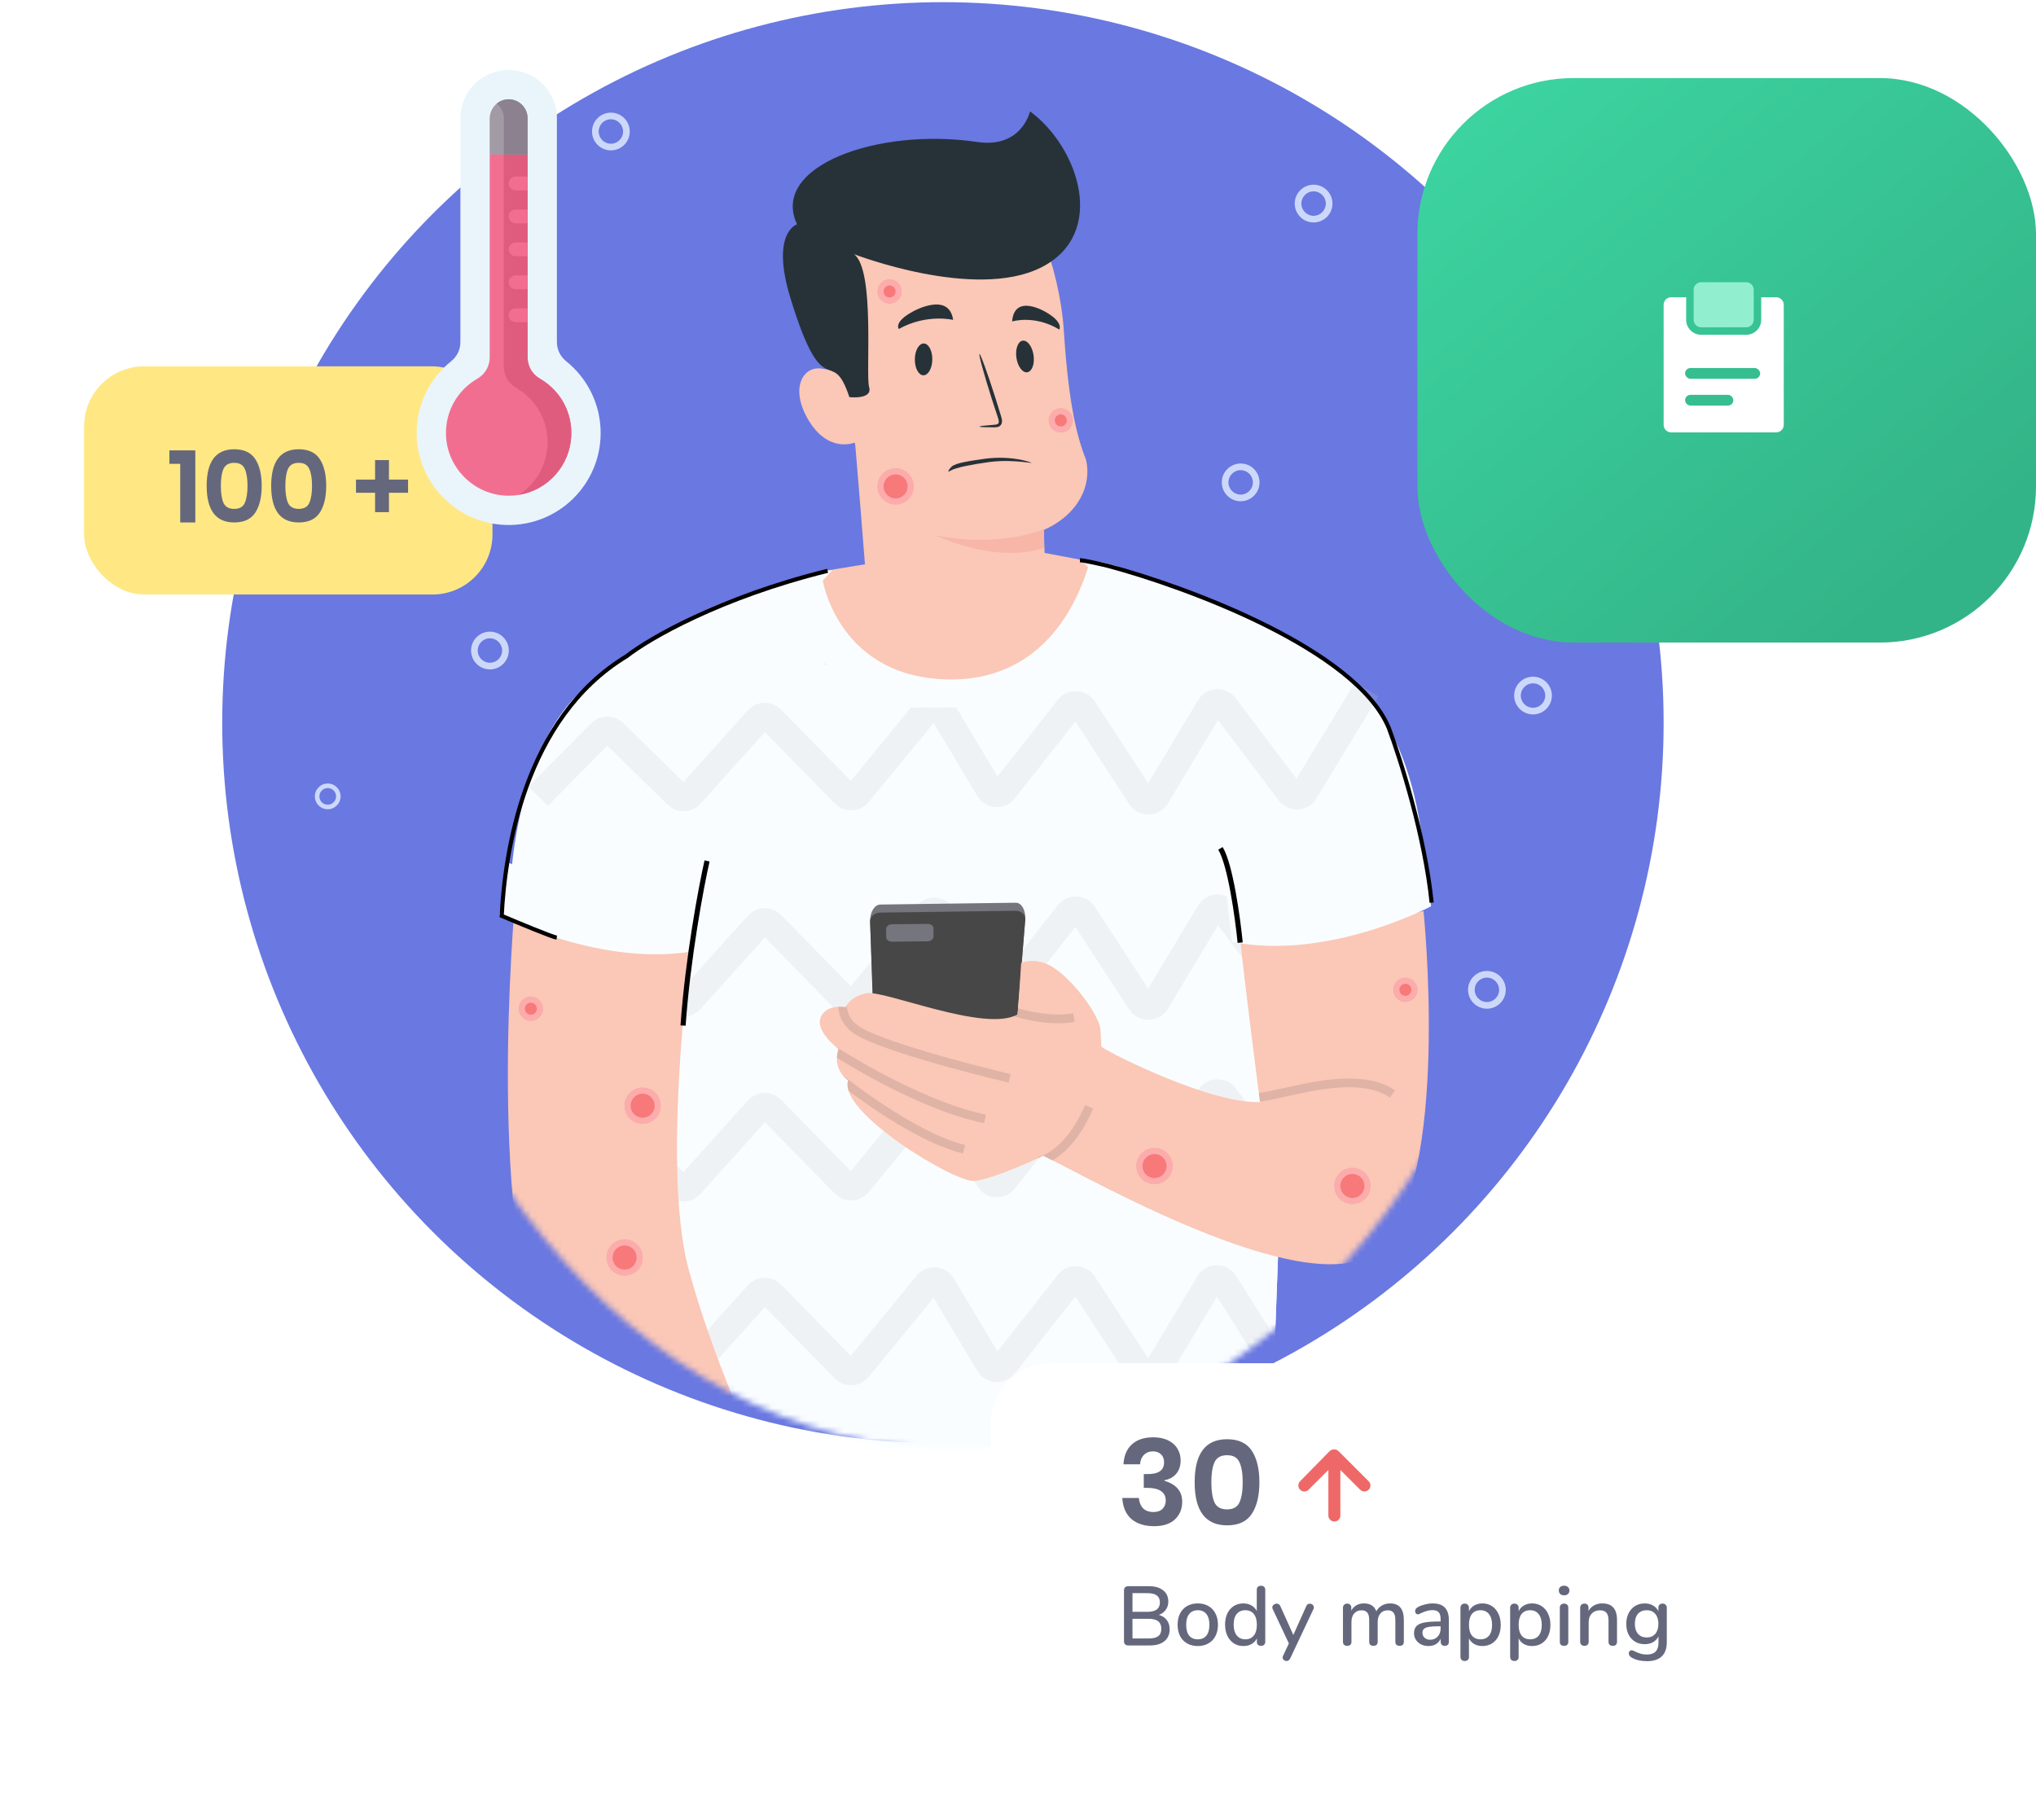 <svg width="339" height="303" viewBox="0 0 339 303" fill="none" xmlns="http://www.w3.org/2000/svg">
<circle cx="157" cy="120.361" r="120" fill="#6A78E1"/>
<mask id="mask0" mask-type="alpha" maskUnits="userSpaceOnUse" x="62" y="15" width="194" height="227">
<path d="M255.854 125.498C255.854 186.091 212.506 241.361 159.033 241.361C105.56 241.361 62.212 186.091 62.212 125.498C62.212 64.906 105.56 15.786 159.033 15.786C212.506 15.786 255.854 64.906 255.854 125.498Z" fill="#C4C4C4"/>
</mask>
<g mask="url(#mask0)">
<path d="M142.069 70.873C142.225 70.9 144.325 97.865 144.325 97.865C144.325 97.865 156.93 115.65 167.294 112.155C173.597 110.031 174.174 98.597 174.174 98.597L173.299 75.092L142.069 70.873Z" fill="#FBC7B6"/>
<path d="M170.916 33.276C170.916 33.276 176.373 43.199 177.149 55.292C177.923 67.387 179.356 72.855 180.839 76.607C182.411 83.71 175.15 90.978 162.912 89.64C150.673 88.304 146.057 82.051 142.28 73.704C142.28 73.704 137.849 75.596 134.489 69.741C131.501 64.532 133.757 60.844 136.899 61.393C140.046 61.943 140.046 61.943 140.046 61.943C140.046 61.943 134.296 44.122 139.979 38.228C145.663 32.335 165.924 26.371 170.916 33.276Z" fill="#FBC7B6"/>
<path d="M141.424 66.133C141.424 66.133 145.33 66.573 144.713 64.464C144.095 62.356 145.741 44.952 142.201 42.328C142.201 42.328 162.257 50.086 173.322 44.551C184.387 39.017 179.706 24.616 171.506 18.542C171.506 18.542 170.132 24.748 162.702 23.642C146.203 21.185 128.154 27.667 132.711 37.356C132.711 37.356 128.243 38.691 131.632 49.718C137.24 67.969 138.438 57.106 141.424 66.133Z" fill="#263238"/>
<path d="M153.743 62.493C152.94 62.478 152.304 61.281 152.323 59.818C152.342 58.355 153.009 57.181 153.813 57.196C154.616 57.211 155.252 58.408 155.233 59.871C155.214 61.334 154.547 62.508 153.743 62.493Z" fill="#263238"/>
<path d="M171.039 61.99C170.251 62.1 169.443 61.011 169.235 59.558C169.027 58.105 169.498 56.838 170.286 56.728C171.074 56.619 171.882 57.708 172.09 59.161C172.298 60.614 171.828 61.881 171.039 61.99Z" fill="#263238"/>
<path d="M158.701 53.269C158.701 53.269 154.305 52.189 149.654 54.782C149.654 54.782 148.731 53.615 152.04 51.854C152.04 51.854 157.995 48.487 158.701 53.269Z" fill="#263238"/>
<path d="M168.521 53.531C168.521 53.531 172.252 52.371 176.38 54.875C176.38 54.875 177.118 53.694 174.185 51.995C174.185 51.995 168.897 48.741 168.521 53.531Z" fill="#263238"/>
<path d="M163.095 71.037C163.092 70.954 163.999 70.847 165.467 70.739C165.839 70.721 166.192 70.667 166.268 70.418C166.369 70.156 166.236 69.749 166.08 69.309C165.781 68.397 165.469 67.441 165.14 66.44C163.84 62.353 162.92 59.003 163.085 58.952C163.249 58.901 164.437 62.17 165.738 66.255C166.049 67.262 166.348 68.223 166.631 69.141C166.748 69.569 166.963 70.058 166.745 70.6C166.63 70.872 166.348 71.058 166.108 71.107C165.867 71.168 165.66 71.16 165.476 71.162C164.006 71.161 163.095 71.119 163.095 71.037Z" fill="#263238"/>
<path d="M125.022 237.929C125.022 237.929 46.95 225.758 28.299 259.415C11.054 290.534 62.53 346.988 84.532 357.447C84.532 357.447 92.099 360.133 103.186 351.199C110.406 345.381 109.825 334.334 109.825 334.334C104.592 317.326 82.89 282.869 82.89 282.869C93.96 282.433 139.167 282.713 155.435 287.119C178.166 293.275 204.58 313.778 196.452 371.01C188.284 428.519 179.515 456.904 182.112 465.425C182.112 465.425 182.46 470.543 197.438 476.354C205.831 479.61 215.031 477.435 215.031 477.435C237.337 458.712 255.83 393.823 255.854 353.609C255.891 291.42 209.598 236.408 209.598 236.408L125.022 237.929Z" fill="#8C5B78"/>
<path d="M221.925 110.57C208.431 101.563 194.714 98.091 184.418 93.915C180.868 103.766 168.763 116.322 158.581 116.148C152.753 116.048 143.693 113.61 139.305 109.549C137.08 107.49 133.85 99.472 133 96.35C121.221 99.309 110.849 103.388 97.72 114.233C84.571 125.095 84.775 151.663 84.775 151.663L237.347 149.554C237.347 149.554 238.573 121.682 221.925 110.57Z" fill="#F9FDFF"/>
<path d="M89.607 132.588L100.031 122.037C100.617 121.445 101.571 121.436 102.167 122.019L112.769 132.387C113.385 132.989 114.378 132.958 114.954 132.317L126.214 119.793C126.799 119.142 127.811 119.121 128.423 119.746L140.628 132.217C141.258 132.861 142.309 132.815 142.881 132.119L154.383 118.108C155.048 117.298 156.315 117.393 156.853 118.292L164.687 131.395C165.231 132.306 166.519 132.389 167.176 131.557L177.927 117.934C178.568 117.121 179.818 117.177 180.384 118.044L189.935 132.679C190.546 133.615 191.926 133.589 192.501 132.631L201.433 117.756C201.986 116.835 203.294 116.767 203.941 117.624L214.719 131.931C215.363 132.786 216.667 132.721 217.223 131.807L227.576 114.773" stroke="#C4C4C4" stroke-opacity="0.19" stroke-width="4.543"/>
<path d="M144.738 93.848L136.851 95.141V104.266L137.262 110.589L144.738 114.423L162.095 117.129L181.709 106.431L183.299 93.848L172.885 91.871L144.738 93.848Z" fill="#FBC7B6"/>
<path d="M101.74 233.842C101.74 233.842 116.676 235.983 124.572 238.199C144.868 243.893 174.678 276.572 211.755 237.445L215.089 147.021L104.6 148.635C103.603 148.636 104.839 215.793 101.74 233.842Z" fill="#F9FDFF"/>
<path d="M214.042 175.413L207.347 151.693L204.199 139.512L201.412 140.478C201.412 140.478 200.643 162.171 196.64 165.208C192.637 168.244 132.23 169.721 125.19 164.2C118.151 158.679 120.895 141.773 120.895 141.773H119.284L116.225 152.218C116.225 152.218 109.484 156.826 108.518 158.839C108.065 159.783 106.034 167.086 104.046 174.506C103.937 188.954 103.749 206.63 103.045 219.69C103.542 224.437 104.055 229.406 104.55 234.257C109.258 234.989 118.796 236.574 124.572 238.195C144.868 243.889 174.678 276.57 211.755 237.444L214.042 175.413Z" fill="#F9FDFF"/>
<path d="M87.135 167.751L100.034 156.113C100.628 155.577 101.536 155.596 102.107 156.155L112.769 166.582C113.385 167.184 114.378 167.152 114.954 166.511L126.215 153.987C126.799 153.337 127.811 153.315 128.423 153.94L140.628 166.411C141.259 167.055 142.309 167.01 142.881 166.313L154.383 152.303C155.048 151.493 156.315 151.587 156.853 152.487L164.687 165.59C165.232 166.5 166.519 166.583 167.176 165.751L177.927 152.128C178.569 151.315 179.818 151.371 180.384 152.239L189.935 166.873C190.546 167.81 191.926 167.784 192.502 166.825L201.433 151.95C201.986 151.03 203.295 150.961 203.941 151.819L214.719 166.126C215.363 166.981 216.667 166.916 217.223 166.001L227.577 148.968" stroke="#C4C4C4" stroke-opacity="0.19" stroke-width="4.543"/>
<path d="M87.135 198.525L100.034 186.887C100.628 186.352 101.536 186.37 102.107 186.929L112.769 197.356C113.385 197.958 114.378 197.926 114.954 197.286L126.215 184.761C126.799 184.111 127.811 184.09 128.423 184.715L140.628 197.185C141.259 197.83 142.309 197.784 142.881 197.087L154.383 183.077C155.048 182.267 156.315 182.361 156.853 183.261L164.687 196.364C165.232 197.274 166.519 197.358 167.176 196.525L177.927 182.902C178.568 182.09 179.818 182.146 180.384 183.013L189.935 197.648C190.546 198.584 191.926 198.558 192.501 197.6L201.433 182.725C201.986 181.804 203.294 181.735 203.941 182.593L214.719 196.9C215.363 197.755 216.667 197.69 217.223 196.775L227.577 179.742" stroke="#C4C4C4" stroke-opacity="0.19" stroke-width="4.543"/>
<path d="M101.09 216.71L112.769 228.132C113.385 228.734 114.378 228.702 114.954 228.061L126.215 215.537C126.799 214.887 127.811 214.865 128.423 215.49L140.628 227.961C141.259 228.605 142.309 228.559 142.881 227.863L154.383 213.853C155.048 213.043 156.315 213.137 156.853 214.037L164.687 227.14C165.232 228.05 166.519 228.133 167.176 227.301L177.927 213.678C178.569 212.865 179.818 212.921 180.384 213.788L189.935 228.423C190.546 229.359 191.926 229.334 192.502 228.375L201.32 213.688C201.901 212.72 203.3 212.706 203.901 213.662L211.461 225.697" stroke="#C4C4C4" stroke-opacity="0.19" stroke-width="4.543"/>
<path d="M169.109 150.323L146.602 150.624C145.648 150.637 144.905 151.758 144.872 153.275L145.995 183.885C146.021 184.637 146.741 185.218 147.631 185.206L166.463 184.954C167.353 184.942 168.1 184.341 168.162 183.588L170.716 152.964C170.753 151.464 170.063 150.31 169.109 150.323Z" fill="#75757D"/>
<path d="M169.078 151.663L146.572 151.965C145.618 151.977 144.842 152.663 144.87 153.469L145.965 185.225C145.991 185.977 147.143 185.969 148.033 185.957L165.995 185.937C166.885 185.925 168.07 185.681 168.131 184.928L170.711 153.122C170.776 152.315 170.032 151.65 169.078 151.663Z" fill="#474747"/>
<path d="M154.428 153.844L148.559 153.904C148.004 153.91 147.549 154.252 147.549 154.663L147.544 156.07C147.543 156.482 147.996 156.814 148.55 156.808L154.419 156.748C154.973 156.742 155.429 156.401 155.43 155.989L155.434 154.582C155.436 154.171 154.983 153.839 154.428 153.844Z" fill="#75757D"/>
<path d="M136.99 96.687C136.99 96.687 139.705 113.14 158.396 113.14C175.058 113.14 179.987 98.08 181.137 94.595C181.277 94.171 179.663 93.287 179.663 93.287C184.594 93.141 189.095 95.555 189.095 95.555C189.095 95.555 187.502 112.214 169.869 117.13C166.811 117.983 159.588 117.803 155.491 117.801C151.682 117.799 152.062 118.031 149.196 117.267C132.149 112.723 130.612 96.96 130.612 96.96L135.394 95.349L138.595 94.952L136.99 96.687Z" fill="#F9FDFF"/>
<path d="M184.149 174.877C183.653 174.543 183.38 174.319 183.38 174.319C183.38 174.319 183.38 174.319 183.24 171.589C183.1 168.859 177.646 161.712 174.002 160.404C171.721 159.586 170.026 160.343 170.026 160.343C169.871 163.149 169.431 168.917 169.431 168.917C164.023 172.042 147.077 164.743 144.221 165.399C141.349 166.06 140.832 167.718 140.832 167.718C140.832 167.718 137.915 167.117 136.775 169.138C135.412 171.554 139.615 174.682 139.615 174.682C138.466 178.13 141.215 179.899 141.215 179.899C139.457 185.172 158.952 196.926 162.197 196.655C165.443 196.385 173.691 192.464 173.691 192.464C173.691 192.464 174.156 192.702 174.985 193.098C180.428 188.716 183.871 182.157 184.149 174.877Z" fill="#FBC7B6"/>
<path d="M237.02 151.692C224.847 154.882 206.749 154.776 206.413 154.776C206.078 154.776 209.794 183.519 209.794 183.519C201.777 183.845 185.517 175.76 183.38 174.319C181.217 181.349 181.434 187.509 174.677 192.95C181.79 196.35 219.597 218.057 229.864 207.789C241.618 196.036 237.02 151.692 237.02 151.692Z" fill="#FBC7B6"/>
<path d="M176.127 170.39C177.066 170.39 178.018 170.32 178.947 170.148L178.684 168.724C175.307 169.348 171.475 168.479 169.507 167.913C169.461 168.53 169.431 168.917 169.431 168.917C169.233 169.032 169.015 169.128 168.787 169.216C170.295 169.673 173.137 170.39 176.127 170.39Z" fill="#263238" fill-opacity="0.13"/>
<path d="M168.262 178.86C168.083 178.818 150.333 174.637 143.943 171.447C141.419 170.187 140.992 168.445 140.999 167.383C140.877 167.585 140.833 167.719 140.833 167.719C140.833 167.719 140.286 167.607 139.573 167.643C139.636 169.115 140.308 171.251 143.296 172.743C149.836 176.007 167.196 180.097 167.932 180.27L168.262 178.86Z" fill="#263238" fill-opacity="0.13"/>
<path d="M163.858 187.026L164.148 185.607C154.549 183.646 142.859 176.639 139.167 174.317C139.435 174.546 139.616 174.682 139.616 174.682C139.44 175.21 139.364 175.694 139.347 176.143C143.874 178.94 154.634 185.142 163.858 187.026Z" fill="#263238" fill-opacity="0.13"/>
<path d="M141.216 179.9C141.043 180.419 141.082 181.002 141.285 181.629C144.985 184.427 153.311 190.289 160.321 192.083L160.68 190.68C152.029 188.467 140.817 179.444 140.301 179.025C140.762 179.603 141.216 179.9 141.216 179.9Z" fill="#263238" fill-opacity="0.13"/>
<path d="M182.006 184.59L180.672 184.026C177.412 191.737 172.883 192.693 172.838 192.702L172.865 192.848C173.384 192.611 173.693 192.464 173.693 192.464C173.693 192.464 174.05 192.648 174.698 192.96C174.862 193.039 175.048 193.13 175.244 193.227C177.106 192.128 179.831 189.734 182.006 184.59Z" fill="#263238" fill-opacity="0.13"/>
<path d="M231.441 182.763L232.259 181.568C227.27 178.146 219.174 179.969 213.816 181.176C212.122 181.557 210.606 181.899 209.597 181.986C209.692 182.721 209.756 183.221 209.782 183.42C210.877 183.32 212.327 182.995 214.135 182.588C219.246 181.437 226.97 179.697 231.441 182.763Z" fill="#263238" fill-opacity="0.13"/>
<path d="M238.278 150.913L237.302 142.058C237.302 142.058 222.634 148.409 204.2 148.842L205.105 156.837C221.147 160.024 238.278 150.913 238.278 150.913Z" fill="#F9FDFF"/>
<path d="M86.015 147.021C86.015 147.021 81.026 197.153 89.521 221.694C98.095 246.462 124.407 274.129 124.407 274.129L140.34 269.998C140.34 269.998 122.281 239.332 114.671 211.406C109.717 193.227 115.765 151.691 115.765 151.691L86.015 147.021Z" fill="#FBC7B6"/>
<path d="M83.174 152.315L84.775 143.717C84.775 143.717 99.584 149.352 118.019 149.785L116.347 158.239C100.304 161.426 83.174 152.315 83.174 152.315Z" fill="#F9FDFF"/>
<path d="M173.843 88.085C173.843 88.085 166.976 91.287 155.786 89.167C155.786 89.167 165.833 93.975 173.843 91.208L173.843 88.085Z" fill="#F7B6A8"/>
<path d="M117.725 143.361C116.729 147.786 114.535 159.464 113.731 170.774" stroke="black" stroke-width="0.855"/>
<path d="M206.493 156.97C206.088 152.868 204.865 143.985 203.207 141.272" stroke="black" stroke-width="0.855"/>
<path d="M137.798 95.052C119.871 99.477 108.015 106.377 104.328 109.274C87.177 119.661 84.051 142.166 83.536 152.507C86.286 153.676 91.969 156.037 92.699 156.135" stroke="black" stroke-width="0.684"/>
<path d="M238.371 150.31C237.254 139.234 233.151 126.3 231.238 121.218C225.81 108.167 197.795 97.783 184.466 94.222C183.166 93.911 180.415 93.29 179.81 93.29" stroke="black" stroke-width="0.684"/>
</g>
<path d="M163.924 76.401C164.482 76.322 165.069 76.269 165.669 76.244C167.869 76.153 169.542 76.459 170.159 76.595C170.986 76.774 171.513 76.957 171.807 77.088C171.657 77.073 171.485 77.052 171.309 77.032C170.188 76.9 168.491 76.702 166.507 76.784C165.82 76.812 165.146 76.873 164.504 76.966C161.691 77.369 159.207 77.844 158.332 78.338C158.184 78.422 158.022 78.513 157.897 78.574C157.897 78.419 158.013 78.105 158.477 77.689C159.144 77.074 161.554 76.744 163.924 76.401Z" fill="#263238"/>
<path opacity="0.8" fill-rule="evenodd" clip-rule="evenodd" d="M218.717 31.864C217.594 31.864 216.682 32.777 216.682 33.9C216.682 35.022 217.594 35.935 218.717 35.935C219.838 35.935 220.752 35.022 220.752 33.9C220.752 32.777 219.838 31.864 218.717 31.864ZM218.717 37.042C216.984 37.042 215.575 35.631 215.575 33.9C215.575 32.166 216.984 30.756 218.717 30.756C220.45 30.756 221.859 32.166 221.859 33.9C221.859 35.631 220.45 37.042 218.717 37.042Z" fill="#E5F0FF"/>
<path opacity="0.8" fill-rule="evenodd" clip-rule="evenodd" d="M101.716 19.863C100.593 19.863 99.681 20.777 99.681 21.899C99.681 23.022 100.593 23.934 101.716 23.934C102.837 23.934 103.751 23.022 103.751 21.899C103.751 20.777 102.837 19.863 101.716 19.863ZM101.716 25.041C99.983 25.041 98.574 23.631 98.574 21.899C98.574 20.165 99.983 18.756 101.716 18.756C103.449 18.756 104.858 20.165 104.858 21.899C104.858 23.631 103.449 25.041 101.716 25.041Z" fill="#E5F0FF"/>
<path opacity="0.8" fill-rule="evenodd" clip-rule="evenodd" d="M206.574 78.29C205.451 78.29 204.539 79.204 204.539 80.326C204.539 81.449 205.451 82.361 206.574 82.361C207.695 82.361 208.609 81.449 208.609 80.326C208.609 79.204 207.695 78.29 206.574 78.29ZM206.574 83.469C204.841 83.469 203.432 82.058 203.432 80.326C203.432 78.593 204.841 77.183 206.574 77.183C208.306 77.183 209.716 78.593 209.716 80.326C209.716 82.058 208.306 83.469 206.574 83.469Z" fill="#E5F0FF"/>
<path opacity="0.8" fill-rule="evenodd" clip-rule="evenodd" d="M56.076 82.939C55.309 82.939 54.687 83.562 54.687 84.328C54.687 85.094 55.309 85.717 56.076 85.717C56.841 85.717 57.465 85.094 57.465 84.328C57.465 83.562 56.841 82.939 56.076 82.939ZM56.076 86.473C54.893 86.473 53.931 85.51 53.931 84.328C53.931 83.145 54.893 82.183 56.076 82.183C57.258 82.183 58.22 83.145 58.22 84.328C58.22 85.51 57.258 86.473 56.076 86.473Z" fill="#E5F0FF"/>
<path opacity="0.8" fill-rule="evenodd" clip-rule="evenodd" d="M247.574 162.79C246.451 162.79 245.539 163.703 245.539 164.826C245.539 165.949 246.451 166.861 247.574 166.861C248.695 166.861 249.609 165.949 249.609 164.826C249.609 163.703 248.695 162.79 247.574 162.79ZM247.574 167.968C245.841 167.968 244.432 166.558 244.432 164.826C244.432 163.092 245.841 161.683 247.574 161.683C249.306 161.683 250.716 163.092 250.716 164.826C250.716 166.558 249.306 167.968 247.574 167.968Z" fill="#E5F0FF"/>
<path opacity="0.8" fill-rule="evenodd" clip-rule="evenodd" d="M81.574 106.29C80.451 106.29 79.539 107.204 79.539 108.326C79.539 109.449 80.451 110.361 81.574 110.361C82.695 110.361 83.609 109.449 83.609 108.326C83.609 107.204 82.695 106.29 81.574 106.29ZM81.574 111.469C79.841 111.469 78.432 110.058 78.432 108.326C78.432 106.593 79.841 105.183 81.574 105.183C83.306 105.183 84.716 106.593 84.716 108.326C84.716 110.058 83.306 111.469 81.574 111.469Z" fill="#E5F0FF"/>
<path opacity="0.8" fill-rule="evenodd" clip-rule="evenodd" d="M255.252 113.789C254.129 113.789 253.217 114.703 253.217 115.826C253.217 116.948 254.129 117.86 255.252 117.86C256.374 117.86 257.287 116.948 257.287 115.826C257.287 114.703 256.374 113.789 255.252 113.789ZM255.252 118.968C253.519 118.968 252.11 117.557 252.11 115.826C252.11 114.092 253.519 112.682 255.252 112.682C256.985 112.682 258.394 114.092 258.394 115.826C258.394 117.557 256.985 118.968 255.252 118.968Z" fill="#E5F0FF"/>
<circle cx="234" cy="164.825" r="2" fill="#F87979"/>
<circle cx="234" cy="164.825" r="1.5" stroke="#FFE1E1" stroke-opacity="0.5"/>
<circle cx="192.229" cy="194.172" r="3" fill="#F87979"/>
<circle cx="192.229" cy="194.172" r="2.5" stroke="#FFE1E1" stroke-opacity="0.5"/>
<circle cx="176.625" cy="70" r="2" fill="#F87979"/>
<circle cx="176.625" cy="70" r="1.5" stroke="#FFE1E1" stroke-opacity="0.5"/>
<circle cx="148.118" cy="48.532" r="2" fill="#F87979"/>
<circle cx="148.118" cy="48.532" r="1.5" stroke="#FFE1E1" stroke-opacity="0.5"/>
<circle cx="149.118" cy="81" r="3" fill="#F87979"/>
<circle cx="149.118" cy="81" r="2.5" stroke="#FFE1E1" stroke-opacity="0.5"/>
<circle cx="103.998" cy="209.403" r="3" fill="#F87979"/>
<circle cx="103.998" cy="209.403" r="2.5" stroke="#FFE1E1" stroke-opacity="0.5"/>
<circle cx="88.386" cy="167.968" r="2" fill="#F87979"/>
<circle cx="88.386" cy="167.968" r="1.5" stroke="#FFE1E1" stroke-opacity="0.5"/>
<circle cx="106.998" cy="184.121" r="3" fill="#F87979"/>
<circle cx="106.998" cy="184.121" r="2.5" stroke="#FFE1E1" stroke-opacity="0.5"/>
<circle cx="225.178" cy="197.484" r="3" fill="#F87979"/>
<circle cx="225.178" cy="197.484" r="2.5" stroke="#FFE1E1" stroke-opacity="0.5"/>
<g filter="url(#filter0_d)">
<rect x="165" y="227" width="156" height="62" rx="10" fill="white"/>
</g>
<rect x="236" y="13" width="103" height="94" rx="26" fill="url(#paint0_linear)"/>
<path d="M277 70.75C277 71.082 277.132 71.4 277.366 71.634C277.601 71.868 277.918 72 278.25 72H295.75C296.082 72 296.399 71.868 296.634 71.634C296.868 71.4 297 71.082 297 70.75V50.75C297 50.419 296.868 50.101 296.634 49.866C296.399 49.632 296.082 49.5 295.75 49.5H293.25V53.25C293.25 53.913 292.987 54.549 292.518 55.018C292.049 55.487 291.413 55.75 290.75 55.75H283.25C282.587 55.75 281.951 55.487 281.482 55.018C281.013 54.549 280.75 53.913 280.75 53.25V49.5H278.25C277.918 49.5 277.601 49.632 277.366 49.866C277.132 50.101 277 50.419 277 50.75V70.75Z" fill="white"/>
<path d="M290.75 47H283.25C282.56 47 282 47.56 282 48.25V53.25C282 53.94 282.56 54.5 283.25 54.5H290.75C291.44 54.5 292 53.94 292 53.25V48.25C292 47.56 291.44 47 290.75 47Z" fill="#91EFCF"/>
<rect x="280.571" y="65.75" width="8.036" height="1.786" rx="0.893" fill="#36BE90"/>
<rect x="280.571" y="61.286" width="12.5" height="1.786" rx="0.893" fill="#36BE90"/>
<path d="M192.02 239.34C192.98 239.34 193.8 239.507 194.48 239.84C195.173 240.173 195.693 240.633 196.04 241.22C196.4 241.807 196.58 242.46 196.58 243.18C196.58 244.087 196.333 244.833 195.84 245.42C195.347 245.993 194.693 246.347 193.88 246.48V246.58C195.853 247.167 196.84 248.327 196.84 250.06C196.84 251.273 196.433 252.26 195.62 253.02C194.807 253.767 193.66 254.14 192.18 254.14C190.607 254.14 189.353 253.753 188.42 252.98C187.487 252.193 186.967 251.013 186.86 249.44H189.62C189.687 250.16 189.92 250.733 190.32 251.16C190.733 251.573 191.313 251.78 192.06 251.78C192.7 251.78 193.2 251.607 193.56 251.26C193.92 250.9 194.1 250.433 194.1 249.86C194.1 249.18 193.84 248.66 193.32 248.3C192.8 247.94 192.033 247.76 191.02 247.76H190.44V245.46H191.02C192.887 245.487 193.82 244.84 193.82 243.52C193.82 242.947 193.653 242.5 193.32 242.18C192.987 241.847 192.533 241.68 191.96 241.68C191.36 241.68 190.867 241.873 190.48 242.26C190.093 242.633 189.873 243.16 189.82 243.84H187.06C187.14 242.4 187.607 241.293 188.46 240.52C189.313 239.733 190.5 239.34 192.02 239.34ZM198.913 246.82C198.913 251.607 200.713 254 204.313 254C206.219 254 207.593 253.36 208.433 252.08C209.273 250.8 209.693 249.047 209.693 246.82C209.693 244.607 209.273 242.86 208.433 241.58C207.593 240.3 206.219 239.66 204.313 239.66C200.713 239.66 198.913 242.047 198.913 246.82ZM206.913 246.82C206.913 248.273 206.733 249.393 206.373 250.18C206.026 250.953 205.339 251.34 204.313 251.34C203.273 251.34 202.573 250.953 202.213 250.18C201.866 249.393 201.693 248.273 201.693 246.82C201.693 245.38 201.866 244.273 202.213 243.5C202.573 242.713 203.273 242.32 204.313 242.32C205.339 242.32 206.026 242.713 206.373 243.5C206.733 244.273 206.913 245.38 206.913 246.82Z" fill="#65687C"/>
<path d="M192.958 268.918C193.527 269.077 193.966 269.361 194.274 269.772C194.591 270.183 194.75 270.696 194.75 271.312C194.75 272.161 194.456 272.824 193.868 273.3C193.289 273.767 192.477 274 191.432 274H187.862C187.638 274 187.461 273.939 187.33 273.818C187.209 273.687 187.148 273.515 187.148 273.3V264.83C187.148 264.615 187.209 264.447 187.33 264.326C187.461 264.195 187.638 264.13 187.862 264.13H191.278C192.295 264.13 193.089 264.359 193.658 264.816C194.237 265.264 194.526 265.894 194.526 266.706C194.526 267.229 194.386 267.681 194.106 268.064C193.835 268.447 193.453 268.731 192.958 268.918ZM188.562 268.4H191.054C192.435 268.4 193.126 267.877 193.126 266.832C193.126 266.309 192.953 265.922 192.608 265.67C192.272 265.418 191.754 265.292 191.054 265.292H188.562V268.4ZM191.278 272.838C191.997 272.838 192.524 272.707 192.86 272.446C193.196 272.185 193.364 271.779 193.364 271.228C193.364 270.668 193.191 270.253 192.846 269.982C192.51 269.702 191.987 269.562 191.278 269.562H188.562V272.838H191.278ZM199.436 274.098C198.764 274.098 198.172 273.953 197.658 273.664C197.154 273.375 196.762 272.964 196.482 272.432C196.212 271.891 196.076 271.265 196.076 270.556C196.076 269.837 196.212 269.212 196.482 268.68C196.762 268.139 197.154 267.723 197.658 267.434C198.172 267.145 198.764 267 199.436 267C200.108 267 200.696 267.145 201.2 267.434C201.714 267.723 202.106 268.139 202.376 268.68C202.656 269.212 202.796 269.837 202.796 270.556C202.796 271.265 202.656 271.891 202.376 272.432C202.106 272.964 201.714 273.375 201.2 273.664C200.696 273.953 200.108 274.098 199.436 274.098ZM199.436 272.978C200.062 272.978 200.538 272.773 200.864 272.362C201.2 271.951 201.368 271.349 201.368 270.556C201.368 269.772 201.2 269.175 200.864 268.764C200.528 268.344 200.052 268.134 199.436 268.134C198.82 268.134 198.344 268.344 198.008 268.764C197.672 269.175 197.504 269.772 197.504 270.556C197.504 271.349 197.668 271.951 197.994 272.362C198.33 272.773 198.811 272.978 199.436 272.978ZM209.957 264.06C210.171 264.06 210.344 264.121 210.475 264.242C210.605 264.363 210.671 264.527 210.671 264.732V273.384C210.671 273.599 210.605 273.767 210.475 273.888C210.353 274.009 210.185 274.07 209.971 274.07C209.756 274.07 209.583 274.009 209.453 273.888C209.331 273.767 209.271 273.599 209.271 273.384V272.824C209.065 273.235 208.767 273.552 208.375 273.776C207.983 273.991 207.53 274.098 207.017 274.098C206.429 274.098 205.901 273.949 205.435 273.65C204.977 273.351 204.618 272.931 204.357 272.39C204.105 271.849 203.979 271.228 203.979 270.528C203.979 269.819 204.105 269.198 204.357 268.666C204.618 268.134 204.977 267.723 205.435 267.434C205.892 267.145 206.419 267 207.017 267C207.53 267 207.978 267.112 208.361 267.336C208.753 267.551 209.051 267.859 209.257 268.26V264.704C209.257 264.508 209.317 264.354 209.439 264.242C209.569 264.121 209.742 264.06 209.957 264.06ZM207.353 272.978C207.959 272.978 208.431 272.768 208.767 272.348C209.103 271.928 209.271 271.331 209.271 270.556C209.271 269.781 209.103 269.184 208.767 268.764C208.44 268.344 207.969 268.134 207.353 268.134C206.737 268.134 206.256 268.344 205.911 268.764C205.575 269.175 205.407 269.763 205.407 270.528C205.407 271.293 205.579 271.895 205.925 272.334C206.27 272.763 206.746 272.978 207.353 272.978ZM217.5 267.448C217.556 267.308 217.635 267.205 217.738 267.14C217.85 267.075 217.967 267.042 218.088 267.042C218.265 267.042 218.419 267.103 218.55 267.224C218.69 267.345 218.76 267.49 218.76 267.658C218.76 267.751 218.741 267.84 218.704 267.924L214.812 276.184C214.756 276.315 214.672 276.413 214.56 276.478C214.457 276.553 214.345 276.59 214.224 276.59C214.056 276.59 213.902 276.534 213.762 276.422C213.631 276.31 213.566 276.17 213.566 276.002C213.566 275.927 213.589 275.834 213.636 275.722L214.602 273.664L211.9 267.924C211.863 267.849 211.844 267.765 211.844 267.672C211.844 267.495 211.919 267.345 212.068 267.224C212.217 267.103 212.385 267.042 212.572 267.042C212.852 267.042 213.053 267.173 213.174 267.434L215.344 272.25L217.5 267.448ZM231.447 267C232.978 267 233.743 267.919 233.743 269.758V273.398C233.743 273.613 233.678 273.781 233.547 273.902C233.416 274.014 233.244 274.07 233.029 274.07C232.824 274.07 232.656 274.014 232.525 273.902C232.394 273.781 232.329 273.613 232.329 273.398V269.772C232.329 269.203 232.226 268.792 232.021 268.54C231.816 268.279 231.494 268.148 231.055 268.148C230.542 268.148 230.136 268.325 229.837 268.68C229.538 269.025 229.389 269.501 229.389 270.108V273.398C229.389 273.613 229.324 273.781 229.193 273.902C229.062 274.014 228.89 274.07 228.675 274.07C228.47 274.07 228.302 274.014 228.171 273.902C228.04 273.781 227.975 273.613 227.975 273.398V269.772C227.975 269.203 227.872 268.792 227.667 268.54C227.462 268.279 227.14 268.148 226.701 268.148C226.188 268.148 225.777 268.325 225.469 268.68C225.17 269.025 225.021 269.501 225.021 270.108V273.398C225.021 273.613 224.956 273.781 224.825 273.902C224.694 274.014 224.526 274.07 224.321 274.07C224.116 274.07 223.943 274.014 223.803 273.902C223.672 273.781 223.607 273.613 223.607 273.398V267.7C223.607 267.495 223.677 267.331 223.817 267.21C223.957 267.089 224.125 267.028 224.321 267.028C224.517 267.028 224.676 267.089 224.797 267.21C224.928 267.322 224.993 267.481 224.993 267.686V268.204C225.198 267.812 225.483 267.513 225.847 267.308C226.211 267.103 226.631 267 227.107 267C227.63 267 228.059 267.107 228.395 267.322C228.74 267.537 228.997 267.868 229.165 268.316C229.37 267.915 229.674 267.597 230.075 267.364C230.476 267.121 230.934 267 231.447 267ZM238.549 267C239.455 267 240.127 267.229 240.565 267.686C241.013 268.143 241.237 268.839 241.237 269.772V273.398C241.237 273.613 241.177 273.781 241.055 273.902C240.934 274.014 240.766 274.07 240.551 274.07C240.346 274.07 240.183 274.009 240.061 273.888C239.94 273.767 239.879 273.603 239.879 273.398V272.88C239.702 273.272 239.436 273.575 239.081 273.79C238.736 273.995 238.33 274.098 237.863 274.098C237.415 274.098 237.005 274.009 236.631 273.832C236.258 273.645 235.964 273.389 235.749 273.062C235.544 272.735 235.441 272.371 235.441 271.97C235.441 271.475 235.567 271.088 235.819 270.808C236.081 270.519 236.505 270.313 237.093 270.192C237.691 270.071 238.507 270.01 239.543 270.01H239.865V269.604C239.865 269.081 239.758 268.703 239.543 268.47C239.329 268.237 238.983 268.12 238.507 268.12C238.181 268.12 237.873 268.162 237.583 268.246C237.294 268.33 236.977 268.451 236.631 268.61C236.379 268.75 236.202 268.82 236.099 268.82C235.959 268.82 235.843 268.769 235.749 268.666C235.665 268.563 235.623 268.433 235.623 268.274C235.623 268.134 235.661 268.013 235.735 267.91C235.819 267.798 235.95 267.691 236.127 267.588C236.454 267.411 236.837 267.271 237.275 267.168C237.714 267.056 238.139 267 238.549 267ZM238.115 273.048C238.629 273.048 239.049 272.875 239.375 272.53C239.702 272.175 239.865 271.723 239.865 271.172V270.808H239.613C238.885 270.808 238.325 270.841 237.933 270.906C237.541 270.971 237.261 271.083 237.093 271.242C236.925 271.391 236.841 271.611 236.841 271.9C236.841 272.236 236.963 272.511 237.205 272.726C237.448 272.941 237.751 273.048 238.115 273.048ZM246.839 267C247.427 267 247.95 267.149 248.407 267.448C248.874 267.747 249.233 268.167 249.485 268.708C249.747 269.249 249.877 269.875 249.877 270.584C249.877 271.284 249.751 271.9 249.499 272.432C249.247 272.964 248.888 273.375 248.421 273.664C247.964 273.953 247.437 274.098 246.839 274.098C246.326 274.098 245.873 273.991 245.481 273.776C245.089 273.552 244.791 273.235 244.585 272.824V275.946C244.585 276.142 244.52 276.296 244.389 276.408C244.268 276.529 244.105 276.59 243.899 276.59C243.685 276.59 243.507 276.529 243.367 276.408C243.237 276.287 243.171 276.123 243.171 275.918V267.714C243.171 267.509 243.237 267.345 243.367 267.224C243.498 267.093 243.671 267.028 243.885 267.028C244.091 267.028 244.259 267.093 244.389 267.224C244.52 267.345 244.585 267.509 244.585 267.714V268.288C244.791 267.877 245.089 267.56 245.481 267.336C245.873 267.112 246.326 267 246.839 267ZM246.503 272.978C247.119 272.978 247.595 272.773 247.931 272.362C248.267 271.942 248.435 271.349 248.435 270.584C248.435 269.809 248.263 269.207 247.917 268.778C247.581 268.349 247.11 268.134 246.503 268.134C245.887 268.134 245.411 268.344 245.075 268.764C244.749 269.184 244.585 269.781 244.585 270.556C244.585 271.331 244.749 271.928 245.075 272.348C245.411 272.768 245.887 272.978 246.503 272.978ZM255.111 267C255.699 267 256.222 267.149 256.679 267.448C257.146 267.747 257.505 268.167 257.757 268.708C258.018 269.249 258.149 269.875 258.149 270.584C258.149 271.284 258.023 271.9 257.771 272.432C257.519 272.964 257.16 273.375 256.693 273.664C256.236 273.953 255.708 274.098 255.111 274.098C254.598 274.098 254.145 273.991 253.753 273.776C253.361 273.552 253.062 273.235 252.857 272.824V275.946C252.857 276.142 252.792 276.296 252.661 276.408C252.54 276.529 252.376 276.59 252.171 276.59C251.956 276.59 251.779 276.529 251.639 276.408C251.508 276.287 251.443 276.123 251.443 275.918V267.714C251.443 267.509 251.508 267.345 251.639 267.224C251.77 267.093 251.942 267.028 252.157 267.028C252.362 267.028 252.53 267.093 252.661 267.224C252.792 267.345 252.857 267.509 252.857 267.714V268.288C253.062 267.877 253.361 267.56 253.753 267.336C254.145 267.112 254.598 267 255.111 267ZM254.775 272.978C255.391 272.978 255.867 272.773 256.203 272.362C256.539 271.942 256.707 271.349 256.707 270.584C256.707 269.809 256.534 269.207 256.189 268.778C255.853 268.349 255.382 268.134 254.775 268.134C254.159 268.134 253.683 268.344 253.347 268.764C253.02 269.184 252.857 269.781 252.857 270.556C252.857 271.331 253.02 271.928 253.347 272.348C253.683 272.768 254.159 272.978 254.775 272.978ZM260.428 274.07C260.223 274.07 260.05 274.014 259.91 273.902C259.78 273.79 259.714 273.622 259.714 273.398V267.714C259.714 267.49 259.78 267.322 259.91 267.21C260.05 267.089 260.223 267.028 260.428 267.028C260.634 267.028 260.802 267.089 260.932 267.21C261.063 267.322 261.128 267.49 261.128 267.714V273.398C261.128 273.622 261.063 273.79 260.932 273.902C260.802 274.014 260.634 274.07 260.428 274.07ZM260.428 265.656C260.158 265.656 259.943 265.581 259.784 265.432C259.626 265.283 259.546 265.087 259.546 264.844C259.546 264.601 259.626 264.41 259.784 264.27C259.943 264.121 260.158 264.046 260.428 264.046C260.69 264.046 260.9 264.121 261.058 264.27C261.226 264.41 261.31 264.601 261.31 264.844C261.31 265.087 261.231 265.283 261.072 265.432C260.914 265.581 260.699 265.656 260.428 265.656ZM266.787 267C268.42 267 269.237 267.919 269.237 269.758V273.398C269.237 273.613 269.172 273.781 269.041 273.902C268.92 274.014 268.747 274.07 268.523 274.07C268.308 274.07 268.136 274.009 268.005 273.888C267.884 273.767 267.823 273.603 267.823 273.398V269.828C267.823 269.249 267.706 268.825 267.473 268.554C267.249 268.283 266.894 268.148 266.409 268.148C265.84 268.148 265.382 268.325 265.037 268.68C264.692 269.035 264.519 269.511 264.519 270.108V273.398C264.519 273.603 264.454 273.767 264.323 273.888C264.202 274.009 264.034 274.07 263.819 274.07C263.604 274.07 263.432 274.009 263.301 273.888C263.17 273.767 263.105 273.603 263.105 273.398V267.7C263.105 267.504 263.17 267.345 263.301 267.224C263.441 267.093 263.614 267.028 263.819 267.028C264.024 267.028 264.188 267.089 264.309 267.21C264.43 267.331 264.491 267.49 264.491 267.686V268.26C264.715 267.849 265.028 267.537 265.429 267.322C265.83 267.107 266.283 267 266.787 267ZM276.827 267.028C277.042 267.028 277.21 267.093 277.331 267.224C277.462 267.345 277.527 267.509 277.527 267.714V273.454C277.527 274.499 277.247 275.288 276.687 275.82C276.137 276.352 275.32 276.618 274.237 276.618C273.229 276.618 272.389 276.427 271.717 276.044C271.372 275.848 271.199 275.615 271.199 275.344C271.199 275.185 271.241 275.055 271.325 274.952C271.419 274.849 271.531 274.798 271.661 274.798C271.783 274.798 271.974 274.868 272.235 275.008C272.571 275.167 272.884 275.288 273.173 275.372C273.463 275.465 273.808 275.512 274.209 275.512C275.497 275.512 276.141 274.863 276.141 273.566V272.488C275.945 272.899 275.647 273.221 275.245 273.454C274.844 273.678 274.377 273.79 273.845 273.79C273.248 273.79 272.716 273.65 272.249 273.37C271.783 273.09 271.419 272.693 271.157 272.18C270.905 271.667 270.779 271.074 270.779 270.402C270.779 269.73 270.91 269.137 271.171 268.624C271.433 268.111 271.792 267.714 272.249 267.434C272.716 267.145 273.248 267 273.845 267C274.368 267 274.825 267.112 275.217 267.336C275.619 267.56 275.922 267.877 276.127 268.288V267.7C276.127 267.495 276.188 267.331 276.309 267.21C276.44 267.089 276.613 267.028 276.827 267.028ZM274.181 272.67C274.788 272.67 275.264 272.469 275.609 272.068C275.955 271.667 276.127 271.111 276.127 270.402C276.127 269.702 275.955 269.151 275.609 268.75C275.273 268.339 274.797 268.134 274.181 268.134C273.565 268.134 273.08 268.335 272.725 268.736C272.38 269.137 272.207 269.693 272.207 270.402C272.207 271.111 272.385 271.667 272.739 272.068C273.094 272.469 273.575 272.67 274.181 272.67Z" fill="#65687C"/>
<path fill-rule="evenodd" clip-rule="evenodd" d="M227.885 248.068C227.494 248.458 226.861 248.458 226.471 248.068L223.178 244.775L223.178 252.361C223.178 252.913 222.73 253.361 222.178 253.361C221.625 253.361 221.178 252.913 221.178 252.361L221.178 244.775L217.885 248.068C217.494 248.458 216.861 248.458 216.471 248.068C216.08 247.677 216.08 247.044 216.471 246.654L221.374 241.654C221.575 241.453 221.866 241.355 222.155 241.361C222.162 241.361 222.17 241.361 222.178 241.361C222.454 241.361 222.704 241.473 222.885 241.654M222.885 241.654L227.885 246.654C228.275 247.044 228.275 247.677 227.885 248.068" fill="#EF6868"/>
<g filter="url(#filter1_d)">
<rect x="14" y="61" width="68" height="38" rx="10" fill="#FFE884"/>
</g>
<path d="M28.204 77.242V74.998H32.522V87H30.006V77.242H28.204ZM34.41 80.897C34.41 84.966 35.94 87 39 87C40.621 87 41.788 86.456 42.502 85.368C43.216 84.28 43.573 82.79 43.573 80.897C43.573 79.016 43.216 77.531 42.502 76.443C41.788 75.355 40.621 74.811 39 74.811C35.94 74.811 34.41 76.84 34.41 80.897ZM41.21 80.897C41.21 82.132 41.057 83.084 40.751 83.753C40.457 84.41 39.873 84.739 39 84.739C38.116 84.739 37.521 84.41 37.215 83.753C36.921 83.084 36.773 82.132 36.773 80.897C36.773 79.673 36.921 78.732 37.215 78.075C37.521 77.406 38.116 77.072 39 77.072C39.873 77.072 40.457 77.406 40.751 78.075C41.057 78.732 41.21 79.673 41.21 80.897ZM45.151 80.897C45.151 84.966 46.681 87 49.742 87C51.362 87 52.529 86.456 53.243 85.368C53.958 84.28 54.315 82.79 54.315 80.897C54.315 79.016 53.958 77.531 53.243 76.443C52.529 75.355 51.362 74.811 49.742 74.811C46.681 74.811 45.151 76.84 45.151 80.897ZM51.952 80.897C51.952 82.132 51.798 83.084 51.492 83.753C51.198 84.41 50.614 84.739 49.742 84.739C48.858 84.739 48.263 84.41 47.956 83.753C47.662 83.084 47.514 82.132 47.514 80.897C47.514 79.673 47.662 78.732 47.956 78.075C48.263 77.406 48.858 77.072 49.742 77.072C50.614 77.072 51.198 77.406 51.492 78.075C51.798 78.732 51.952 79.673 51.952 80.897ZM67.942 82.053H64.763V85.283H62.451V82.053H59.272V79.86H62.451V76.613H64.763V79.86H67.942V82.053Z" fill="#65687C"/>
<g clip-path="url(#clip0)">
<path d="M92.727 56.983V19.689C92.727 15.252 89.129 11.654 84.692 11.654C80.254 11.654 76.657 15.252 76.657 19.689V56.983C76.657 58.215 76.088 59.373 75.127 60.143C71.586 62.977 69.33 67.351 69.376 72.251C69.453 80.529 76.196 87.305 84.474 87.421C93.033 87.54 100.009 80.637 100.009 72.105C100.009 67.27 97.768 62.958 94.268 60.151C93.303 59.377 92.727 58.219 92.727 56.983V56.983Z" fill="#E9F5FB"/>
<path d="M90.164 63.215L89.761 62.966C88.572 62.232 87.849 60.935 87.849 59.538V25.733L84.824 24.993L81.536 25.733V59.538C81.536 60.935 80.812 62.232 79.623 62.966L79.22 63.215C76.076 65.156 74.22 68.517 74.254 72.206C74.306 77.827 78.921 82.465 84.542 82.543C84.592 82.543 84.693 82.544 84.693 82.544C87.659 82.544 90.436 81.315 92.443 79.098C94.047 77.326 94.996 75.037 95.117 72.65C95.311 68.791 93.428 65.23 90.164 63.215V63.215Z" fill="#F26E91"/>
<path d="M90.165 63.215L89.761 62.966C88.573 62.232 87.849 60.935 87.849 59.538V25.733L83.885 24.993V61.062C83.885 62.459 84.609 63.756 85.798 64.49L86.201 64.739C89.464 66.754 91.348 70.316 91.153 74.174C91.033 76.562 90.084 78.85 88.48 80.622C87.851 81.317 87.147 81.914 86.385 82.407C88.703 82.031 90.824 80.887 92.443 79.098C94.048 77.325 94.996 75.037 95.117 72.65C95.312 68.791 93.428 65.23 90.165 63.215Z" fill="#E05C7E"/>
<path d="M87.848 25.732V19.689C87.848 17.908 86.366 16.467 84.57 16.535C82.862 16.6 81.535 18.058 81.535 19.767V25.732H87.848V25.732Z" fill="#A29AA5"/>
<path d="M84.57 16.535C83.863 16.562 83.224 16.83 82.715 17.253C83.428 17.832 83.884 18.715 83.884 19.703V25.732H87.849V19.689C87.848 17.908 86.366 16.467 84.57 16.535Z" fill="#8C818F"/>
<path d="M85.835 31.691H87.696C87.748 31.691 87.798 31.687 87.848 31.68V29.416C87.798 29.409 87.748 29.404 87.696 29.404H85.835C85.204 29.404 84.692 29.916 84.692 30.548C84.692 31.179 85.204 31.691 85.835 31.691V31.691Z" fill="#F26E91"/>
<path d="M85.835 34.892C85.204 34.892 84.692 35.404 84.692 36.036C84.692 36.667 85.204 37.179 85.835 37.179H87.696C87.748 37.179 87.799 37.175 87.849 37.168V34.904C87.799 34.897 87.748 34.892 87.696 34.892H85.835Z" fill="#F26E91"/>
<path d="M85.835 53.64H87.696C87.748 53.64 87.798 53.635 87.848 53.629V51.364C87.798 51.358 87.748 51.353 87.696 51.353H85.835C85.204 51.353 84.692 51.865 84.692 52.496C84.692 53.128 85.204 53.64 85.835 53.64V53.64Z" fill="#F26E91"/>
<path d="M85.835 48.152H87.696C87.748 48.152 87.798 48.148 87.848 48.141V45.877C87.798 45.87 87.748 45.865 87.696 45.865H85.835C85.204 45.865 84.692 46.377 84.692 47.009C84.692 47.64 85.204 48.152 85.835 48.152V48.152Z" fill="#F26E91"/>
<path d="M85.835 42.665H87.696C87.748 42.665 87.798 42.66 87.848 42.654V40.39C87.798 40.383 87.748 40.378 87.696 40.378H85.835C85.204 40.378 84.692 40.89 84.692 41.522C84.692 42.153 85.204 42.665 85.835 42.665V42.665Z" fill="#F26E91"/>
</g>
<path opacity="0.8" fill-rule="evenodd" clip-rule="evenodd" d="M54.568 131.224C53.802 131.224 53.179 131.848 53.179 132.614C53.179 133.38 53.802 134.003 54.568 134.003C55.334 134.003 55.957 133.38 55.957 132.614C55.957 131.848 55.334 131.224 54.568 131.224ZM54.568 134.759C53.385 134.759 52.423 133.796 52.423 132.614C52.423 131.43 53.385 130.469 54.568 130.469C55.751 130.469 56.713 131.43 56.713 132.614C56.713 133.796 55.751 134.759 54.568 134.759Z" fill="#E5F0FF"/>
<defs>
<filter id="filter0_d" x="151" y="213" width="184" height="90" filterUnits="userSpaceOnUse" color-interpolation-filters="sRGB">
<feFlood flood-opacity="0" result="BackgroundImageFix"/>
<feColorMatrix in="SourceAlpha" type="matrix" values="0 0 0 0 0 0 0 0 0 0 0 0 0 0 0 0 0 0 127 0"/>
<feOffset/>
<feGaussianBlur stdDeviation="7"/>
<feColorMatrix type="matrix" values="0 0 0 0 0 0 0 0 0 0 0 0 0 0 0 0 0 0 0.15 0"/>
<feBlend mode="normal" in2="BackgroundImageFix" result="effect1_dropShadow"/>
<feBlend mode="normal" in="SourceGraphic" in2="effect1_dropShadow" result="shape"/>
</filter>
<filter id="filter1_d" x="0" y="47" width="96" height="66" filterUnits="userSpaceOnUse" color-interpolation-filters="sRGB">
<feFlood flood-opacity="0" result="BackgroundImageFix"/>
<feColorMatrix in="SourceAlpha" type="matrix" values="0 0 0 0 0 0 0 0 0 0 0 0 0 0 0 0 0 0 127 0"/>
<feOffset/>
<feGaussianBlur stdDeviation="7"/>
<feColorMatrix type="matrix" values="0 0 0 0 0 0 0 0 0 0 0 0 0 0 0 0 0 0 0.15 0"/>
<feBlend mode="normal" in2="BackgroundImageFix" result="effect1_dropShadow"/>
<feBlend mode="normal" in="SourceGraphic" in2="effect1_dropShadow" result="shape"/>
</filter>
<linearGradient id="paint0_linear" x1="318.5" y1="97" x2="236" y2="-2.5" gradientUnits="userSpaceOnUse">
<stop stop-color="#33B488"/>
<stop offset="1" stop-color="#3EDAA5"/>
</linearGradient>
<clipPath id="clip0">
<rect width="75.768" height="75.768" fill="white" transform="translate(46.808 11.654)"/>
</clipPath>
</defs>
</svg>
